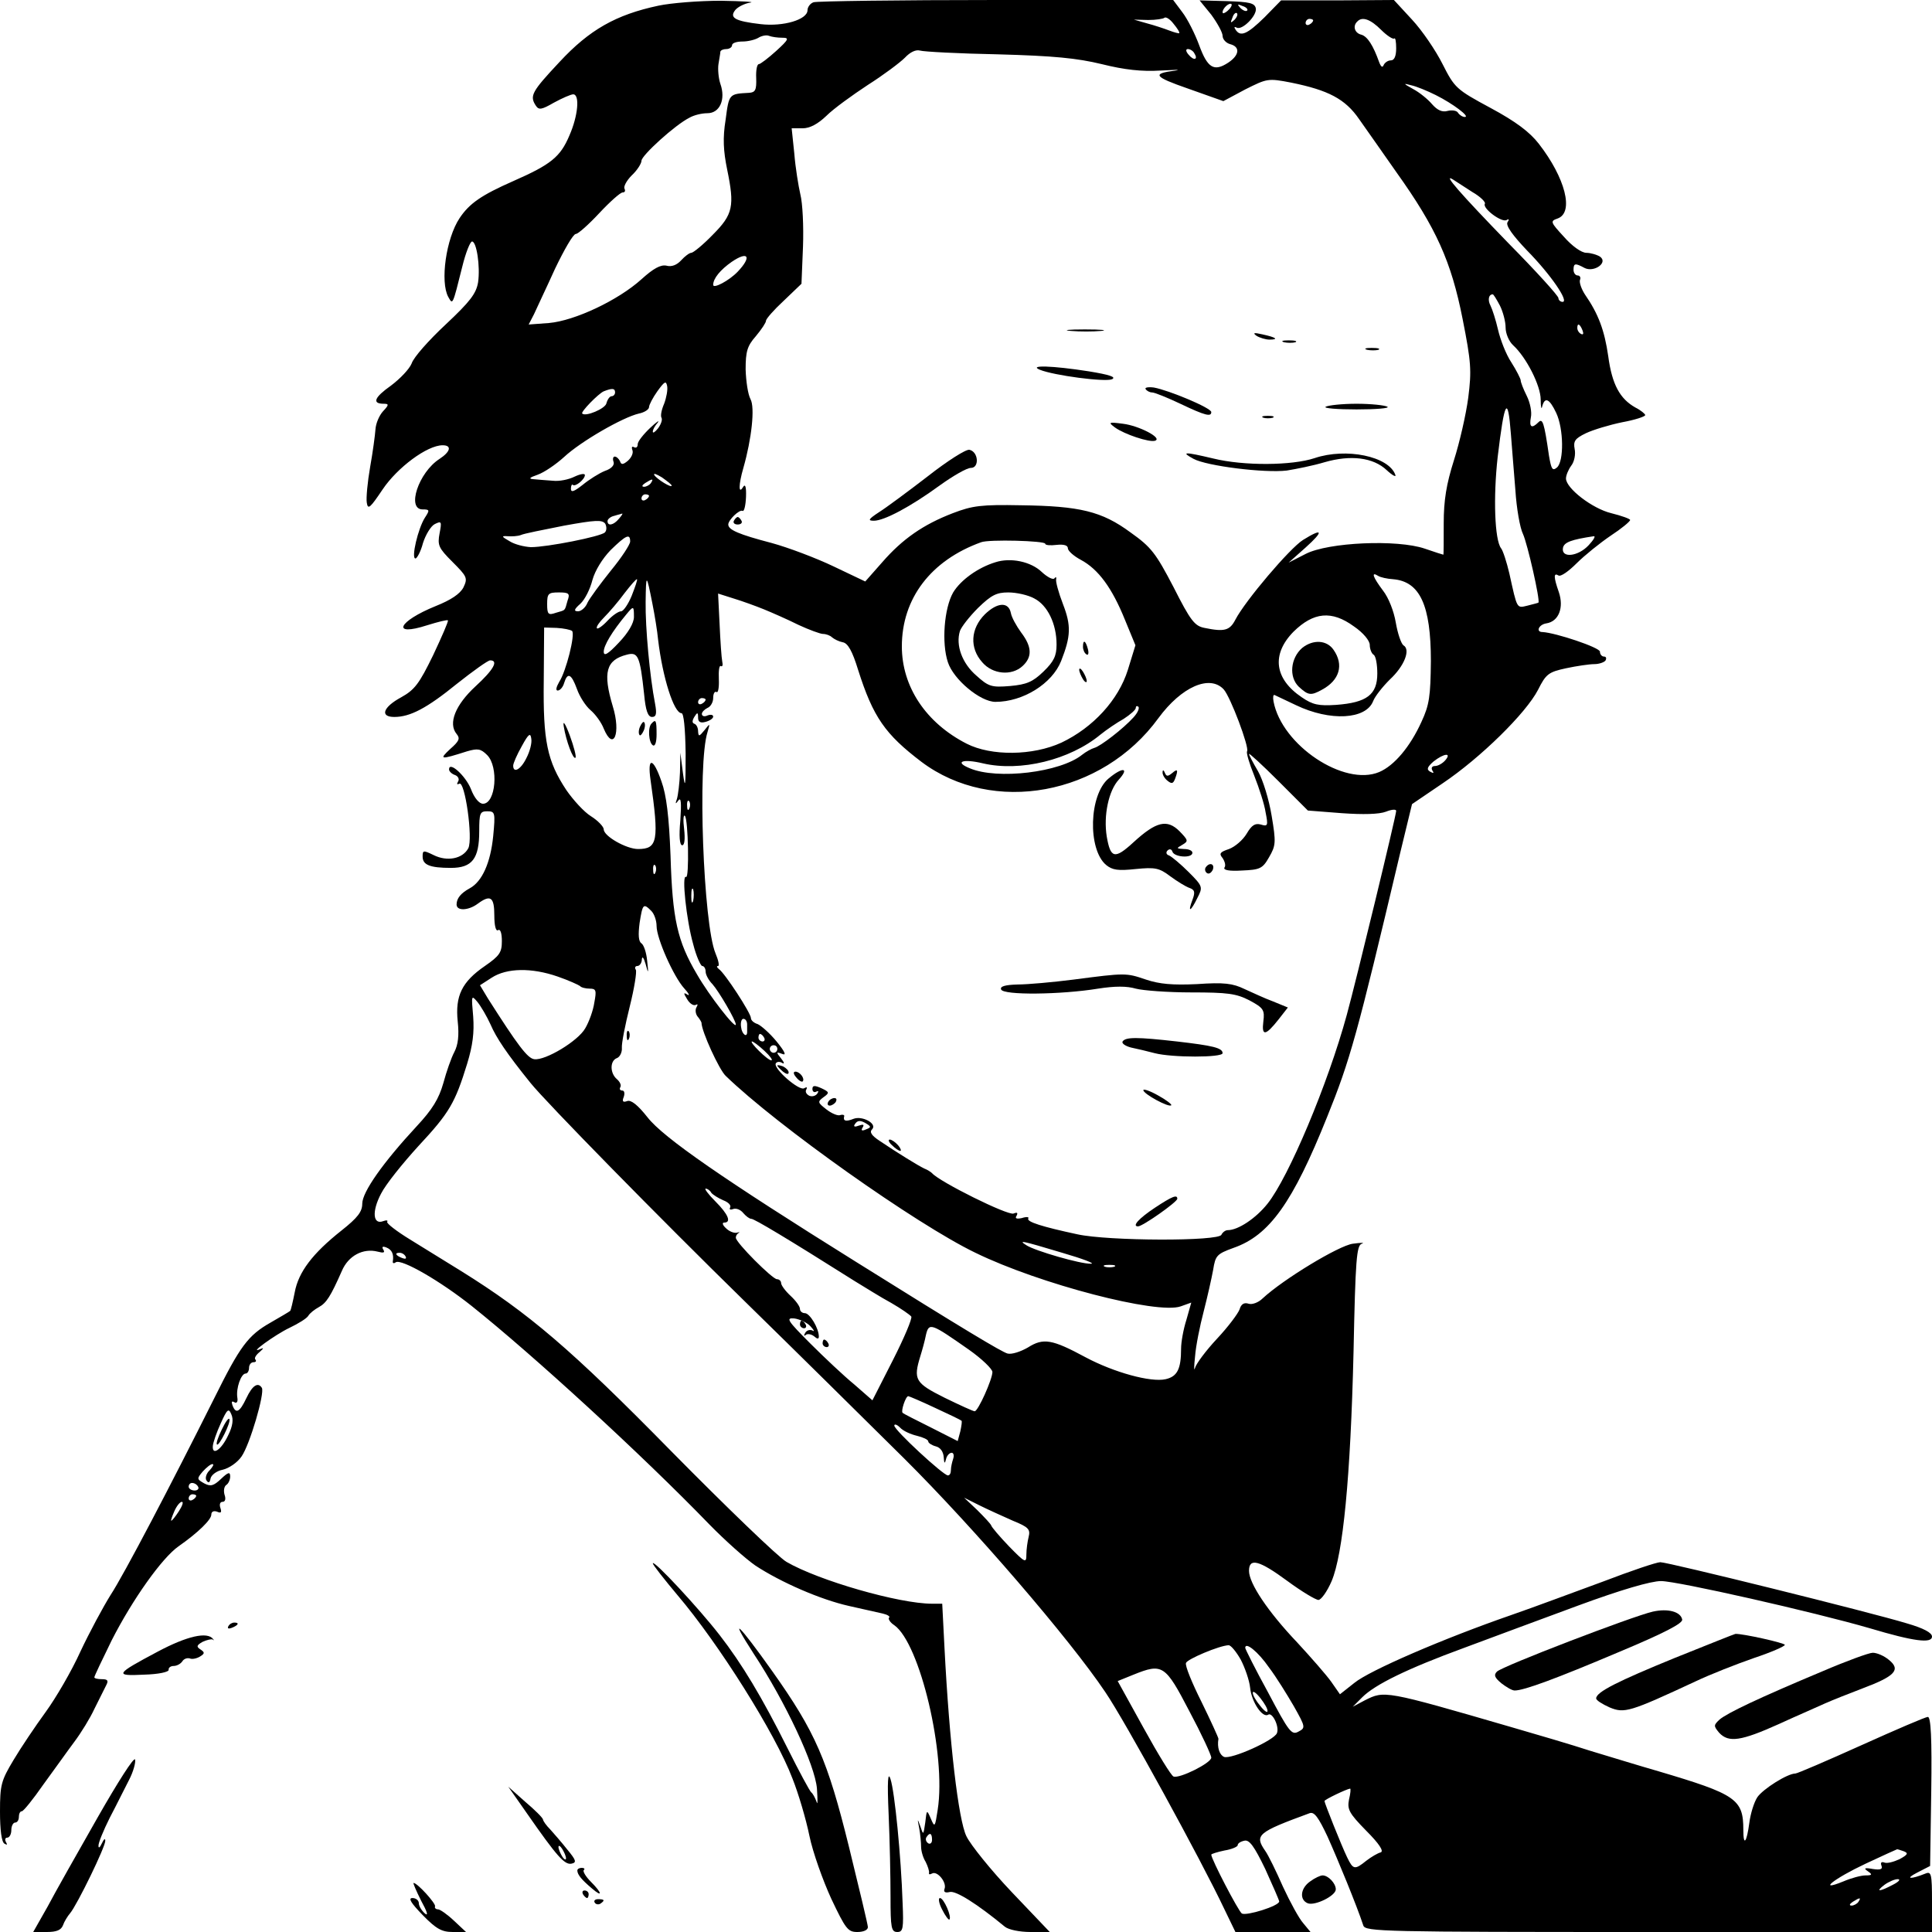 <?xml version="1.0" standalone="no"?>
<!DOCTYPE svg PUBLIC "-//W3C//DTD SVG 20010904//EN"
 "http://www.w3.org/TR/2001/REC-SVG-20010904/DTD/svg10.dtd">
<svg version="1.0" xmlns="http://www.w3.org/2000/svg"
 width="512pt" height="512pt" viewBox="0 0 512 512"
 preserveAspectRatio="xMidYMid meet">
<g transform="translate(0,512) scale(0.1,-0.1)"
fill="#000000" stroke="none">
<path d="M1745 5105 c-113 -24 -183 -64 -262 -149 -74 -79 -80 -90 -63 -116 8
-12 15 -11 48 8 22 12 45 22 51 22 18 0 13 -57 -10 -109 -24 -57 -49 -77 -149
-121 -84 -37 -116 -59 -142 -98 -36 -54 -52 -169 -30 -209 12 -21 11 -24 37
80 9 37 21 67 26 67 12 0 22 -66 16 -108 -5 -30 -21 -51 -86 -112 -44 -41 -85
-87 -90 -103 -6 -15 -31 -41 -55 -59 -44 -31 -51 -48 -19 -48 14 0 14 -3 -2
-20 -10 -11 -19 -32 -20 -48 -1 -15 -7 -60 -14 -99 -7 -40 -11 -83 -9 -95 3
-20 9 -14 42 35 39 58 118 117 159 117 25 0 21 -17 -8 -36 -56 -36 -88 -134
-45 -134 19 0 19 -2 6 -22 -18 -28 -37 -108 -25 -108 4 0 14 18 20 41 7 22 21
45 31 50 18 9 19 7 13 -24 -6 -32 -3 -39 34 -76 39 -39 41 -43 29 -68 -9 -17
-33 -33 -73 -49 -101 -41 -119 -82 -23 -51 29 9 53 15 55 13 2 -2 -16 -43 -39
-92 -37 -76 -49 -92 -85 -112 -48 -26 -57 -52 -18 -52 42 0 86 23 166 88 43
34 82 62 88 62 23 0 9 -25 -39 -69 -53 -49 -73 -98 -50 -126 10 -12 7 -19 -17
-40 -30 -28 -27 -29 45 -6 28 8 36 7 53 -10 31 -31 23 -129 -11 -129 -10 0
-23 15 -32 39 -14 35 -58 75 -58 52 0 -5 7 -12 16 -15 8 -3 12 -11 8 -17 -4
-7 -3 -9 3 -6 15 10 37 -146 24 -171 -15 -28 -56 -36 -92 -18 -27 13 -29 13
-29 -4 0 -22 19 -30 75 -30 56 0 75 24 75 97 0 48 2 53 21 53 21 0 22 -3 16
-66 -7 -70 -29 -120 -62 -138 -24 -13 -35 -27 -35 -43 0 -18 32 -16 56 2 34
25 44 18 44 -31 0 -27 4 -43 10 -39 6 4 10 -8 10 -29 0 -30 -6 -39 -45 -66
-61 -42 -79 -79 -72 -147 4 -37 1 -62 -9 -81 -8 -15 -21 -52 -29 -82 -12 -42
-29 -70 -71 -115 -89 -96 -144 -174 -144 -205 0 -21 -12 -37 -55 -71 -77 -61
-114 -110 -124 -164 -5 -25 -10 -47 -12 -49 -2 -2 -26 -16 -52 -31 -60 -34
-81 -63 -149 -200 -115 -230 -239 -467 -275 -522 -20 -32 -56 -99 -80 -150
-23 -51 -65 -123 -92 -160 -27 -37 -66 -95 -85 -127 -33 -55 -36 -66 -36 -137
0 -48 4 -81 12 -85 7 -4 8 -3 4 4 -4 7 -2 12 3 12 6 0 11 9 11 20 0 11 5 20
10 20 6 0 10 7 10 15 0 8 3 15 8 15 4 0 30 32 57 71 28 38 64 89 82 113 18 24
42 63 53 87 12 24 26 52 31 62 7 13 5 17 -11 17 -11 0 -20 2 -20 5 0 3 21 47
46 98 55 108 133 218 177 249 53 37 87 71 87 84 0 8 6 11 15 8 11 -5 13 -2 9
10 -3 9 -1 16 6 16 7 0 9 8 5 19 -3 11 -1 22 5 26 5 3 10 13 10 22 0 13 -5 12
-24 -6 -20 -19 -28 -21 -45 -12 -19 11 -20 12 -4 31 10 11 21 20 26 20 5 0 1
-7 -7 -16 -9 -8 -13 -21 -9 -27 5 -8 9 -7 11 5 2 9 16 20 32 23 17 4 39 19 50
35 22 31 62 168 54 182 -10 16 -25 7 -41 -27 -18 -38 -28 -43 -37 -19 -3 9 -2
12 5 8 6 -4 10 1 8 12 -4 25 10 64 22 64 5 0 9 7 9 15 0 8 5 15 12 15 6 0 8 3
5 7 -4 3 1 12 11 20 11 10 12 12 2 8 -35 -16 39 38 77 56 23 11 46 25 50 32 4
7 17 17 28 23 20 11 31 28 61 96 17 40 56 61 95 51 15 -4 20 -3 15 5 -5 8 -2
10 8 6 15 -6 20 -18 17 -37 -1 -5 3 -6 8 -2 16 9 118 -50 201 -116 164 -131
450 -393 630 -579 41 -42 96 -91 122 -109 67 -44 172 -90 248 -107 36 -8 76
-17 89 -20 13 -3 21 -8 17 -11 -3 -3 3 -13 14 -20 68 -48 138 -343 115 -489
-7 -46 -8 -48 -18 -24 -11 25 -11 25 -15 -10 -5 -34 -5 -34 -13 -10 -8 22 -8
21 -3 -5 3 -16 5 -39 5 -49 0 -11 5 -29 12 -40 6 -12 10 -25 9 -29 -1 -5 2 -5
8 -2 14 8 40 -24 33 -41 -3 -8 2 -11 14 -8 16 4 72 -31 146 -92 10 -8 39 -14
68 -14 l51 0 -101 106 c-55 58 -109 125 -120 148 -21 43 -45 246 -58 499 l-6
117 -27 0 c-87 0 -300 61 -386 111 -22 13 -159 145 -305 293 -266 271 -378
366 -556 477 -39 24 -100 62 -136 84 -36 22 -63 43 -61 47 3 4 -2 5 -10 2 -28
-11 -31 26 -6 73 12 24 57 80 99 126 82 88 97 114 129 218 15 49 19 83 16 125
-5 56 -5 58 11 39 9 -11 25 -38 35 -60 15 -35 43 -77 106 -155 41 -51 340
-356 569 -580 132 -129 321 -316 421 -415 186 -185 439 -479 533 -619 52 -76
255 -447 315 -574 l30 -62 100 0 99 0 -19 23 c-11 12 -35 56 -54 97 -18 41
-39 84 -47 95 -29 42 -21 49 118 100 12 4 23 -11 47 -62 27 -60 78 -184 95
-236 6 -16 51 -17 757 -17 l750 0 0 81 c0 73 -2 80 -17 74 -40 -16 -56 -15
-23 2 l35 18 3 198 c2 141 -1 197 -9 197 -6 0 -85 -34 -176 -75 -91 -41 -170
-75 -175 -75 -21 0 -86 -41 -101 -63 -9 -14 -18 -44 -21 -67 -7 -53 -16 -65
-16 -19 0 81 -19 94 -225 155 -49 14 -130 39 -180 54 -49 16 -144 44 -210 63
-337 98 -336 97 -388 71 l-32 -17 25 25 c34 34 120 76 270 131 69 26 205 76
302 112 114 42 193 65 220 65 43 0 405 -82 553 -125 117 -35 165 -41 165 -22
0 10 -22 22 -67 35 -95 29 -632 162 -653 162 -10 0 -78 -23 -151 -51 -74 -27
-183 -68 -244 -89 -179 -62 -376 -147 -416 -180 l-38 -30 -23 33 c-12 17 -53
64 -90 104 -78 82 -128 157 -128 190 0 35 26 29 102 -27 38 -28 75 -50 82 -50
7 0 23 22 35 50 30 71 50 273 58 607 5 245 8 283 22 287 9 3 -2 3 -24 0 -37
-5 -184 -94 -239 -145 -11 -11 -28 -17 -37 -14 -12 4 -20 -1 -24 -15 -4 -11
-30 -46 -60 -78 -29 -31 -55 -66 -58 -77 -3 -11 -3 3 0 30 2 28 13 82 23 120
10 39 21 88 25 110 6 38 10 42 54 58 95 33 157 120 248 347 61 151 79 215 193
697 l32 132 81 55 c101 68 221 186 253 248 21 42 28 47 74 57 28 6 62 11 75
11 13 0 27 5 30 10 3 6 1 10 -4 10 -6 0 -11 6 -11 13 0 11 -117 50 -152 52
-19 0 -10 20 10 23 33 5 47 42 33 83 -14 40 -14 52 -1 44 6 -4 27 11 48 32 21
21 62 54 90 73 29 19 52 38 52 42 0 3 -22 11 -50 18 -50 12 -120 66 -120 92 0
8 6 23 14 34 8 10 12 30 9 44 -4 21 1 28 30 42 19 9 62 22 96 29 33 6 61 15
61 19 0 3 -12 13 -26 20 -41 23 -62 61 -72 136 -10 69 -26 112 -62 164 -9 14
-15 31 -13 38 3 6 0 12 -6 12 -6 0 -11 7 -11 15 0 18 5 18 29 5 25 -13 64 14
41 30 -8 5 -25 10 -36 10 -13 0 -38 18 -59 42 -37 40 -37 42 -17 49 44 16 20
108 -50 198 -24 31 -61 59 -128 95 -91 49 -95 53 -127 116 -18 36 -54 89 -81
118 l-48 52 -150 -1 -149 0 -44 -45 c-46 -45 -64 -53 -77 -32 -4 6 -3 8 3 5
14 -9 55 32 51 51 -3 14 -17 17 -76 19 l-73 2 31 -38 c16 -22 30 -47 30 -56 0
-9 9 -19 20 -22 27 -7 25 -29 -5 -49 -38 -25 -55 -14 -77 46 -11 30 -31 70
-45 88 l-24 32 -469 0 c-257 0 -475 -3 -484 -6 -9 -3 -16 -13 -16 -21 0 -25
-64 -44 -124 -37 -69 8 -84 17 -67 38 7 8 25 17 39 19 15 2 -20 4 -78 5 -58 0
-132 -6 -165 -13z m1513 -9 c-7 -8 -15 -12 -17 -11 -5 6 10 25 20 25 5 0 4 -6
-3 -14z m47 -4 c-3 -3 -11 0 -18 7 -9 10 -8 11 6 5 10 -3 15 -9 12 -12z m-34
-25 c-10 -9 -11 -8 -5 6 3 10 9 15 12 12 3 -3 0 -11 -7 -18z m-146 -35 c-1 -1
-13 2 -26 7 -13 5 -40 14 -59 19 l-35 10 38 -1 c20 0 40 3 43 6 4 3 15 -4 24
-16 10 -12 17 -23 15 -25z m355 34 c0 -3 -4 -8 -10 -11 -5 -3 -10 -1 -10 4 0
6 5 11 10 11 6 0 10 -2 10 -4z m180 -25 c16 -16 32 -26 35 -23 3 3 5 -9 5 -26
0 -21 -5 -32 -14 -32 -8 0 -16 -6 -19 -12 -3 -8 -7 -6 -12 7 -16 45 -31 68
-47 73 -18 4 -24 23 -11 35 13 14 35 6 63 -22z m-1587 -21 c19 0 18 -4 -16
-35 -21 -19 -42 -35 -46 -35 -5 0 -8 -17 -7 -37 1 -31 -2 -38 -19 -39 -53 -3
-53 -2 -62 -71 -8 -49 -6 -83 4 -132 20 -97 16 -119 -38 -173 -26 -27 -52 -48
-57 -48 -5 0 -17 -9 -27 -20 -11 -12 -25 -18 -39 -14 -15 3 -34 -7 -66 -36
-62 -56 -177 -110 -245 -116 l-54 -4 14 27 c7 16 33 70 56 121 24 50 48 92 55
92 6 0 34 25 62 55 28 30 56 55 62 55 6 0 8 4 5 10 -3 5 5 21 19 35 15 14 26
32 26 39 0 14 89 95 127 114 12 7 33 12 48 12 32 0 49 36 34 78 -5 15 -7 39
-5 52 2 14 5 28 5 33 1 4 8 7 16 7 8 0 15 5 15 10 0 6 12 10 28 10 15 0 34 5
42 10 8 5 21 8 28 5 8 -3 23 -5 35 -5z m572 -44 c147 -4 209 -10 275 -26 60
-15 106 -20 155 -17 39 2 57 3 40 0 -63 -8 -58 -16 34 -48 l93 -33 58 31 c58
29 60 30 122 18 98 -20 143 -43 180 -97 18 -26 63 -89 99 -141 105 -147 145
-236 175 -388 23 -116 24 -137 15 -209 -6 -45 -23 -119 -38 -166 -20 -63 -27
-106 -27 -167 0 -46 0 -83 -1 -83 -1 0 -23 7 -49 16 -73 25 -256 17 -316 -14
l-45 -23 45 40 c49 44 46 53 -7 20 -35 -22 -153 -161 -179 -211 -15 -29 -29
-33 -82 -22 -26 5 -37 19 -82 108 -47 90 -59 106 -114 145 -76 56 -134 70
-291 72 -104 2 -128 -1 -180 -21 -78 -30 -133 -68 -187 -130 l-45 -51 -84 40
c-46 22 -120 50 -164 62 -88 23 -115 35 -115 49 0 12 30 41 38 36 4 -2 8 14 9
37 1 27 -2 36 -8 26 -12 -20 -12 6 1 51 22 77 31 160 19 182 -7 13 -12 48 -13
79 0 47 4 62 27 88 15 18 27 36 27 41 0 5 21 29 47 53 l47 45 4 98 c2 54 -1
116 -7 139 -5 22 -13 70 -16 108 l-7 67 29 0 c19 0 40 11 63 33 19 19 69 55
110 82 41 26 85 59 98 72 14 15 29 22 40 19 9 -3 103 -8 207 -10z m520 3 c11
-17 -1 -21 -15 -4 -8 9 -8 15 -2 15 6 0 14 -5 17 -11z m640 -111 c46 -23 92
-58 77 -58 -6 0 -14 5 -18 11 -3 6 -16 8 -28 5 -14 -4 -27 2 -41 18 -11 13
-33 31 -50 40 -27 15 -27 16 -5 10 14 -3 43 -15 65 -26z m97 -257 c21 -12 36
-27 33 -31 -7 -12 45 -51 58 -43 6 4 7 1 2 -6 -5 -9 14 -35 52 -75 63 -64 112
-136 94 -136 -6 0 -11 5 -11 10 0 6 -59 71 -132 145 -129 133 -177 188 -147
169 8 -5 31 -20 51 -33z m-1947 -211 c-23 -24 -65 -46 -65 -35 0 17 19 40 49
61 44 30 54 14 16 -26z m2020 -90 c8 -16 15 -42 15 -58 0 -16 9 -37 20 -47 35
-32 73 -107 73 -144 0 -20 2 -28 4 -18 7 26 19 21 37 -17 20 -42 21 -129 2
-145 -12 -10 -15 -4 -21 31 -13 90 -17 100 -28 89 -18 -18 -25 -13 -20 13 3
14 -2 39 -11 57 -9 18 -16 36 -16 41 0 4 -11 26 -25 48 -14 21 -29 60 -35 86
-6 26 -15 54 -20 64 -8 15 -5 30 6 30 2 0 10 -13 19 -30z m219 -66 c3 -8 2
-12 -4 -9 -6 3 -10 10 -10 16 0 14 7 11 14 -7z m-2434 -194 c-7 -16 -10 -32
-7 -37 3 -5 -1 -17 -9 -28 -8 -10 -14 -14 -14 -9 0 6 6 16 13 24 6 8 -3 2 -20
-14 -18 -17 -33 -36 -33 -43 0 -8 -4 -11 -10 -8 -5 3 -7 0 -4 -8 3 -8 -3 -20
-12 -28 -13 -11 -18 -11 -21 -1 -3 6 -9 12 -14 12 -4 0 -6 -6 -3 -14 3 -8 -5
-18 -23 -24 -15 -6 -42 -23 -59 -37 -23 -18 -31 -21 -31 -10 0 8 3 13 5 10 7
-6 32 15 32 26 0 5 -12 3 -27 -4 -16 -8 -41 -13 -58 -11 -16 1 -39 3 -50 4
-15 1 -13 4 10 12 17 6 48 27 70 47 44 41 155 105 198 115 15 3 27 11 27 17 0
6 10 25 22 42 19 26 23 29 26 14 2 -10 -2 -31 -8 -47z m-130 30 c0 -5 -4 -10
-9 -10 -5 0 -11 -8 -14 -19 -3 -14 -55 -36 -64 -27 -5 4 43 53 57 59 23 9 30
8 30 -3z m2374 -110 c3 -36 8 -103 12 -150 3 -47 12 -99 20 -115 12 -26 46
-176 41 -182 -1 -1 -14 -4 -29 -8 -29 -7 -27 -10 -48 85 -7 30 -17 61 -22 67
-17 22 -21 135 -9 242 18 151 27 166 35 61z m-2224 -137 c0 -7 -39 17 -46 28
-3 6 5 3 20 -6 14 -10 26 -19 26 -22z m-55 7 c-3 -5 -12 -10 -18 -10 -7 0 -6
4 3 10 19 12 23 12 15 0z m-5 -34 c0 -3 -4 -8 -10 -11 -5 -3 -10 -1 -10 4 0 6
5 11 10 11 6 0 10 -2 10 -4z m-80 -61 c-14 -17 -30 -20 -30 -6 0 5 8 12 18 14
9 3 19 5 21 6 2 0 -2 -6 -9 -14z m-37 -36 c-11 -11 -153 -39 -196 -39 -18 1
-43 7 -57 16 -21 12 -22 14 -5 13 11 -1 27 0 35 3 8 4 60 14 115 25 83 15 101
16 109 5 4 -8 4 -18 -1 -23z m67 -24 c0 -8 -23 -43 -51 -77 -28 -35 -56 -73
-62 -85 -5 -13 -17 -23 -25 -23 -12 0 -11 5 6 20 12 11 26 39 32 63 7 25 26
56 48 79 41 40 52 45 52 23z m2540 -10 c-28 -30 -73 -35 -68 -7 3 15 22 22 82
31 5 0 -1 -10 -14 -24z m-1440 4 c0 -4 14 -5 30 -3 19 2 30 -1 30 -9 0 -7 16
-21 35 -31 46 -25 82 -74 116 -158 l28 -68 -20 -65 c-25 -80 -92 -153 -176
-193 -76 -35 -186 -36 -251 -3 -108 55 -172 151 -172 258 0 127 77 228 210
276 20 8 170 4 170 -4z m922 -94 c71 -6 100 -69 100 -217 -1 -93 -4 -116 -25
-161 -30 -66 -72 -116 -112 -133 -93 -39 -258 71 -280 187 -2 11 -1 19 3 17 4
-2 30 -14 57 -27 90 -43 185 -38 204 11 5 13 25 38 44 57 39 36 56 80 36 91
-6 5 -15 31 -20 60 -5 30 -19 66 -34 85 -27 36 -32 51 -13 39 6 -4 24 -8 40
-9z m-2018 -44 c-9 -22 -22 -41 -28 -41 -7 0 -23 -11 -36 -25 -13 -14 -26 -23
-28 -20 -3 3 6 16 19 29 13 13 38 42 54 64 17 22 31 38 33 37 2 -1 -5 -21 -14
-44z m55 -21 c6 -30 13 -73 15 -95 12 -101 42 -195 62 -195 6 0 10 -39 11
-107 0 -86 -1 -97 -7 -53 l-7 55 -1 -52 c-1 -28 -5 -60 -8 -70 -5 -14 -4 -15
4 -4 7 9 8 -7 5 -53 -4 -42 -2 -66 5 -66 6 0 8 16 5 43 -3 23 -2 39 2 35 9 -9
12 -168 3 -162 -12 8 1 -115 19 -178 8 -32 20 -58 24 -58 5 0 9 -7 9 -15 0 -8
8 -23 18 -33 17 -19 62 -96 62 -107 0 -14 -71 77 -103 133 -52 88 -65 146 -70
314 -4 105 -11 161 -24 197 -22 64 -38 66 -29 4 23 -161 19 -183 -33 -183 -31
0 -91 34 -91 52 0 7 -15 23 -34 35 -18 11 -47 43 -65 69 -51 77 -62 130 -60
290 l1 141 33 -1 c19 -1 37 -5 41 -8 9 -9 -16 -108 -34 -135 -8 -14 -10 -23
-4 -23 6 0 14 9 17 20 9 29 19 25 34 -16 7 -20 23 -45 36 -56 13 -11 29 -33
35 -49 26 -62 46 -12 24 59 -27 90 -18 123 37 137 30 8 35 -3 46 -105 4 -43
10 -60 21 -60 11 0 13 8 8 35 -14 72 -26 202 -25 270 1 76 2 76 18 -5z m-225
8 c-8 -28 -4 -24 -31 -32 -20 -7 -23 -4 -23 23 0 28 3 31 31 31 27 0 30 -3 23
-22z m521 -23 c22 -9 63 -27 91 -41 28 -13 58 -24 65 -24 8 0 19 -4 24 -9 6
-5 18 -11 28 -13 14 -2 26 -24 41 -73 40 -126 72 -171 168 -244 189 -142 479
-89 628 116 61 83 136 116 173 76 18 -20 68 -153 62 -164 -3 -3 6 -33 19 -65
13 -33 27 -76 30 -97 7 -35 6 -38 -13 -32 -15 4 -24 -2 -37 -24 -10 -17 -31
-35 -47 -41 -24 -8 -27 -12 -17 -24 6 -9 9 -20 5 -25 -4 -7 13 -10 46 -8 48 2
55 5 72 35 18 31 19 39 7 110 -7 43 -23 95 -36 118 -13 22 -24 43 -24 46 0 3
35 -29 78 -72 l78 -78 90 -7 c56 -4 99 -3 117 4 15 6 27 7 27 2 0 -12 -106
-450 -131 -541 -50 -183 -154 -430 -210 -500 -31 -39 -78 -70 -105 -70 -7 0
-14 -6 -17 -12 -5 -18 -301 -17 -382 1 -93 20 -135 33 -130 42 3 4 -5 5 -17 1
-14 -3 -19 -1 -14 6 4 8 2 10 -8 6 -15 -6 -196 84 -216 107 -3 3 -12 9 -20 12
-17 8 -72 42 -118 73 -23 15 -28 24 -21 31 15 15 -26 37 -49 28 -20 -8 -28 -6
-25 6 2 4 -3 6 -10 4 -6 -3 -23 4 -37 15 -23 18 -24 20 -8 32 17 12 16 14 -5
24 -18 8 -24 8 -24 -2 0 -7 5 -10 10 -7 6 3 7 1 3 -5 -4 -6 -13 -9 -21 -6 -8
4 -12 11 -8 17 3 6 1 7 -6 3 -13 -8 -83 53 -75 66 3 5 11 5 17 1 7 -4 5 2 -3
12 -14 17 -13 18 3 12 12 -5 7 6 -15 33 -18 22 -41 42 -50 46 -10 3 -18 10
-18 16 0 13 -69 119 -85 130 -5 4 -7 8 -2 8 4 0 1 15 -7 34 -32 77 -48 502
-21 586 7 24 7 24 -8 5 -14 -17 -16 -18 -17 -3 0 9 -4 18 -10 20 -6 2 -6 8 0
18 8 13 10 13 10 -2 0 -11 6 -15 20 -11 11 3 20 9 20 14 0 5 -7 6 -15 3 -8 -4
-15 -2 -15 4 0 5 7 12 15 16 8 3 15 15 15 26 0 12 4 19 9 16 4 -3 7 12 6 34
-1 22 1 37 5 35 5 -3 6 3 4 12 -2 10 -5 54 -7 99 l-4 81 41 -13 c23 -7 59 -20
81 -29z m-345 -20 c0 -16 -15 -42 -40 -68 -29 -31 -40 -37 -40 -24 0 16 21 52
60 99 19 23 20 23 20 -7z m1908 -25 c25 -17 42 -38 42 -49 0 -11 5 -23 10 -26
6 -3 10 -26 10 -50 0 -56 -28 -77 -109 -83 -46 -3 -62 0 -91 20 -73 49 -81
114 -22 174 53 52 101 57 160 14z m-1718 -194 c0 -3 -4 -8 -10 -11 -5 -3 -10
-1 -10 4 0 6 5 11 10 11 6 0 10 -2 10 -4z m1134 -47 c-27 -30 -88 -77 -104
-81 -7 -2 -22 -10 -32 -18 -58 -47 -225 -67 -298 -36 -42 17 -19 26 35 13 99
-23 230 9 311 76 16 13 44 32 62 42 17 11 32 24 32 29 0 5 3 6 7 3 3 -4 -2
-16 -13 -28z m-1609 -108 c-15 -31 -35 -41 -35 -20 0 6 10 29 23 52 18 33 23
36 25 19 2 -11 -4 -34 -13 -51z m2435 -6 c-7 -8 -19 -15 -27 -15 -8 0 -11 -5
-7 -12 5 -7 3 -8 -6 -3 -10 6 -8 12 9 27 28 22 49 24 31 3z m-2003 -127 c-3
-8 -6 -5 -6 6 -1 11 2 17 5 13 3 -3 4 -12 1 -19z m-90 -170 c-3 -8 -6 -5 -6 6
-1 11 2 17 5 13 3 -3 4 -12 1 -19z m100 -75 c-3 -10 -5 -4 -5 12 0 17 2 24 5
18 2 -7 2 -21 0 -30z m-111 -27 c8 -8 14 -26 14 -40 0 -33 45 -134 73 -165 12
-13 16 -21 9 -17 -11 7 -11 4 -1 -12 7 -12 17 -18 23 -15 5 3 6 1 2 -6 -4 -6
-3 -17 2 -24 6 -7 10 -14 11 -17 0 -23 47 -125 64 -141 136 -132 506 -394 662
-469 170 -83 482 -164 544 -142 l28 10 -13 -46 c-8 -25 -14 -59 -14 -76 0 -54
-10 -74 -41 -81 -39 -9 -137 18 -212 58 -89 48 -112 52 -153 26 -19 -11 -43
-19 -54 -16 -15 4 -117 65 -400 242 -351 219 -512 330 -554 384 -26 33 -44 47
-54 43 -11 -4 -14 -1 -9 11 3 9 2 17 -4 17 -6 0 -8 4 -5 9 3 5 -1 14 -9 21
-19 16 -19 49 0 56 8 3 14 16 13 27 -1 12 9 62 21 110 12 48 19 92 16 97 -4 6
-1 10 4 10 6 0 12 8 12 18 1 9 5 4 10 -13 7 -27 8 -26 4 9 -2 22 -9 42 -15 46
-8 5 -9 23 -5 54 8 51 10 53 31 32z m-248 -174 c29 -10 55 -22 59 -25 3 -4 15
-7 26 -7 17 0 18 -5 12 -37 -3 -21 -14 -51 -24 -68 -19 -34 -106 -86 -135 -82
-18 2 -44 37 -123 161 l-21 35 31 20 c40 26 106 27 175 3z m502 -127 c0 -8 0
-17 0 -20 0 -16 -14 -6 -16 13 -2 12 1 22 6 22 6 0 10 -7 10 -15z m45 -35 c3
-5 1 -10 -4 -10 -6 0 -11 5 -11 10 0 6 2 10 4 10 3 0 8 -4 11 -10z m1 -35 c15
-14 23 -25 18 -25 -10 0 -60 50 -51 50 3 0 18 -11 33 -25z m34 5 c0 -5 -4 -10
-10 -10 -5 0 -10 5 -10 10 0 6 5 10 10 10 6 0 10 -4 10 -10z m238 -199 c11 -7
10 -9 -3 -14 -11 -5 -14 -3 -9 5 5 8 2 9 -10 5 -10 -4 -15 -3 -11 3 7 12 16
12 33 1z m-413 -182 c4 -5 18 -14 32 -20 13 -5 21 -13 18 -19 -3 -5 0 -7 8 -4
8 3 20 -2 27 -11 7 -8 16 -15 21 -15 8 0 95 -52 274 -165 28 -17 71 -44 97
-58 26 -15 49 -31 53 -36 3 -5 -19 -57 -49 -116 l-54 -106 -48 42 c-27 22 -80
72 -117 109 -61 61 -65 68 -42 66 14 -2 34 -11 43 -21 9 -10 12 -15 5 -11 -6
3 -15 1 -19 -6 -4 -7 -4 -10 1 -6 4 4 14 3 22 -3 9 -8 13 -8 13 -1 0 22 -24
62 -37 62 -7 0 -13 5 -13 11 0 7 -11 22 -25 35 -14 13 -25 28 -25 34 0 5 -5
10 -11 10 -12 0 -109 97 -109 110 0 5 3 10 8 13 4 2 1 2 -6 0 -8 -1 -20 4 -28
12 -9 8 -11 15 -5 15 20 0 11 22 -23 56 -19 19 -30 34 -26 34 5 0 12 -5 15
-11z m930 -159 c55 -16 89 -29 76 -29 -27 -1 -148 34 -171 49 -22 14 -15 13
95 -20z m-1740 -10 c3 -6 -1 -7 -9 -4 -18 7 -21 14 -7 14 6 0 13 -4 16 -10z
m1878 -27 c-7 -2 -19 -2 -25 0 -7 3 -2 5 12 5 14 0 19 -2 13 -5z m-385 -220
c34 -24 62 -51 62 -59 0 -19 -38 -104 -47 -104 -4 0 -39 16 -80 36 -78 39 -83
48 -64 110 5 16 12 41 15 57 8 33 14 30 114 -40z m-90 -154 c37 -17 68 -32 70
-34 2 -1 0 -14 -3 -28 l-7 -26 -71 36 c-40 20 -74 37 -75 39 -5 4 8 44 15 44
2 0 35 -14 71 -31z m-1873 -72 c-18 -39 -43 -56 -41 -29 1 10 10 36 21 60 17
38 21 41 28 24 6 -13 4 -31 -8 -55z m1825 -2 c16 -4 30 -10 30 -15 0 -4 9 -10
20 -13 12 -3 20 -14 21 -29 1 -17 3 -18 6 -5 2 9 9 17 15 17 5 0 7 -7 4 -16
-3 -9 -6 -22 -6 -30 0 -8 -3 -14 -8 -14 -12 0 -142 120 -142 132 0 5 7 3 15
-5 8 -9 28 -18 45 -22z m-1905 -135 c3 -5 -1 -10 -9 -10 -9 0 -16 5 -16 10 0
6 4 10 9 10 6 0 13 -4 16 -10z m-5 -24 c0 -3 -4 -8 -10 -11 -5 -3 -10 -1 -10
4 0 6 5 11 10 11 6 0 10 -2 10 -4z m2164 -66 c42 -17 47 -23 42 -43 -3 -12 -6
-33 -6 -47 0 -23 -3 -22 -46 22 -25 26 -46 51 -47 55 -1 4 -18 22 -37 41 l-35
33 40 -20 c22 -11 62 -29 89 -41z m-2210 25 c-9 -14 -18 -25 -20 -25 -2 0 2
11 8 25 6 14 15 25 20 25 5 0 1 -11 -8 -25z m2814 -393 c11 -21 23 -55 25 -75
4 -38 33 -81 48 -71 11 7 30 -32 23 -49 -7 -19 -121 -70 -140 -63 -12 5 -19
25 -15 48 0 3 -20 47 -45 98 -25 50 -44 96 -41 103 3 10 88 46 113 47 6 0 20
-17 32 -38z m75 -21 c19 -25 48 -72 66 -103 31 -55 31 -57 12 -67 -18 -10 -25
-1 -80 103 -34 62 -61 116 -61 119 0 17 34 -10 63 -52z m-211 -116 c32 -60 58
-116 58 -123 0 -14 -84 -56 -100 -50 -6 2 -41 59 -79 128 l-69 125 42 17 c77
31 84 26 148 -97z m207 0 c0 -5 -9 1 -19 14 -11 13 -20 28 -20 35 0 6 9 0 20
-14 11 -14 20 -29 19 -35z m216 -234 c-5 -26 0 -36 45 -82 35 -35 48 -55 39
-58 -8 -2 -25 -12 -38 -22 -31 -25 -35 -24 -51 9 -15 31 -60 144 -60 149 0 4
59 32 68 33 2 0 1 -13 -3 -29z m-1105 -107 c0 -8 -5 -12 -10 -9 -6 4 -8 11 -5
16 9 14 15 11 15 -7z m920 -163 c0 -12 -87 -39 -99 -32 -9 6 -81 144 -81 156
0 2 16 7 35 11 19 3 35 10 35 14 0 5 8 10 18 12 13 3 26 -15 55 -75 20 -44 37
-83 37 -86z m1655 133 c13 -5 11 -9 -11 -21 -15 -7 -33 -12 -40 -9 -8 3 -11 0
-8 -8 4 -10 -3 -12 -23 -9 -22 4 -25 2 -13 -6 13 -9 11 -11 -6 -11 -12 0 -38
-7 -59 -16 -71 -29 -24 8 59 47 45 21 82 38 83 38 1 1 9 -2 18 -5z m-29 -89
c-36 -19 -47 -19 -22 0 11 8 27 15 35 15 9 0 3 -7 -13 -15z m-91 -45 c-3 -5
-12 -10 -18 -10 -7 0 -6 4 3 10 19 12 23 12 15 0z"/>
<path d="M2838 4243 c23 -2 59 -2 80 0 20 2 1 4 -43 4 -44 0 -61 -2 -37 -4z"/>
<path d="M3330 4230 c8 -5 24 -10 34 -10 26 0 18 6 -19 14 -22 5 -26 4 -15 -4z"/>
<path d="M3403 4213 c9 -2 23 -2 30 0 6 3 -1 5 -18 5 -16 0 -22 -2 -12 -5z"/>
<path d="M3623 4193 c9 -2 23 -2 30 0 6 3 -1 5 -18 5 -16 0 -22 -2 -12 -5z"/>
<path d="M2756 4140 c37 -15 173 -33 191 -25 12 6 -7 12 -62 21 -96 15 -161
17 -129 4z"/>
<path d="M3036 4089 c3 -5 11 -9 17 -9 7 0 41 -14 75 -30 67 -32 82 -35 82
-22 0 11 -113 58 -152 65 -15 2 -25 0 -22 -4z"/>
<path d="M3513 4042 c-6 -4 31 -7 82 -7 51 0 88 3 82 7 -7 4 -43 8 -82 8 -38
0 -75 -4 -82 -8z"/>
<path d="M3348 4013 c6 -2 18 -2 25 0 6 3 1 5 -13 5 -14 0 -19 -2 -12 -5z"/>
<path d="M2955 3987 c25 -18 91 -40 106 -35 21 7 -43 40 -85 45 -38 5 -40 4
-21 -10z"/>
<path d="M2459 3858 c-52 -40 -110 -83 -129 -95 -29 -19 -31 -23 -14 -23 27 0
97 37 175 94 35 25 71 46 82 46 23 0 20 43 -4 48 -9 2 -59 -30 -110 -70z"/>
<path d="M3163 3904 c35 -19 188 -38 247 -31 25 4 70 13 100 22 69 20 129 13
165 -21 15 -14 25 -19 23 -13 -17 50 -131 73 -214 45 -60 -20 -188 -21 -269
-1 -76 18 -87 18 -52 -1z"/>
<path d="M1945 3740 c-3 -5 1 -10 10 -10 9 0 13 5 10 10 -3 6 -8 10 -10 10 -2
0 -7 -4 -10 -10z"/>
<path d="M2638 3630 c-46 -14 -92 -47 -112 -80 -24 -42 -31 -134 -14 -185 15
-46 86 -105 126 -105 73 0 150 48 174 108 26 66 27 94 5 151 -12 31 -20 61
-18 66 1 6 -1 7 -5 2 -4 -4 -19 4 -33 17 -29 28 -83 39 -123 26z m103 -96 c35
-18 59 -67 59 -122 0 -30 -7 -45 -35 -72 -28 -27 -44 -34 -88 -38 -49 -4 -57
-2 -90 28 -37 32 -55 80 -43 118 4 11 25 38 48 61 35 34 49 41 80 41 22 0 53
-7 69 -16z"/>
<path d="M2610 3492 c-38 -38 -41 -89 -7 -127 27 -32 78 -37 107 -10 26 24 25
51 -4 89 -13 18 -25 40 -27 51 -6 31 -36 29 -69 -3z"/>
<path d="M2870 3406 c0 -8 4 -17 9 -20 5 -4 7 3 4 14 -6 23 -13 26 -13 6z"/>
<path d="M2860 3345 c0 -5 5 -17 10 -25 5 -8 10 -10 10 -5 0 6 -5 17 -10 25
-5 8 -10 11 -10 5z"/>
<path d="M1494 3195 c6 -38 25 -89 31 -83 3 2 -4 29 -15 59 -12 32 -19 42 -16
24z"/>
<path d="M1696 3194 c-4 -9 -4 -19 -1 -22 2 -3 7 3 11 12 4 9 4 19 1 22 -2 3
-7 -3 -11 -12z"/>
<path d="M1727 3203 c-11 -10 -8 -51 3 -58 6 -4 10 8 10 29 0 37 -2 41 -13 29z"/>
<path d="M2938 3057 c-52 -43 -56 -187 -7 -229 17 -14 32 -16 79 -11 51 5 62
3 91 -19 19 -14 42 -28 51 -31 14 -5 16 -11 8 -32 -13 -34 -5 -32 13 5 15 29
15 31 -23 69 -21 21 -45 41 -52 44 -7 2 -9 8 -4 13 5 5 11 4 13 -3 5 -15 53
-18 53 -3 0 6 -10 10 -22 10 -21 1 -21 2 -5 11 17 10 16 12 -7 36 -33 33 -62
26 -122 -29 -50 -46 -61 -43 -71 15 -9 56 5 122 32 151 29 32 10 34 -27 3z"/>
<path d="M3081 3074 c-1 -6 5 -17 13 -23 11 -9 15 -8 20 5 9 24 7 28 -8 15
-11 -9 -15 -9 -19 1 -3 8 -6 8 -6 2z"/>
<path d="M3195 2821 c-3 -5 -1 -12 4 -15 5 -3 11 1 15 9 6 16 -9 21 -19 6z"/>
<path d="M2845 2524 c-55 -7 -122 -13 -148 -13 -34 -1 -47 -5 -44 -13 5 -16
159 -14 257 2 45 7 76 7 100 0 19 -5 85 -10 147 -10 96 0 119 -3 154 -21 37
-20 41 -25 37 -56 -5 -40 6 -38 40 5 l25 32 -39 16 c-22 8 -56 24 -76 33 -31
15 -54 18 -126 13 -65 -3 -99 0 -135 12 -53 18 -54 18 -192 0z"/>
<path d="M2975 2360 c-3 -5 7 -12 22 -16 15 -3 44 -10 63 -15 46 -12 180 -12
180 0 0 14 -26 20 -121 31 -106 12 -136 12 -144 0z"/>
<path d="M2060 2296 c0 -2 7 -9 15 -16 9 -7 15 -8 15 -2 0 5 -7 12 -15 16 -8
3 -15 4 -15 2z"/>
<path d="M2110 2265 c7 -9 15 -13 17 -11 7 7 -7 26 -19 26 -6 0 -6 -6 2 -15z"/>
<path d="M3030 2231 c0 -10 68 -47 74 -40 2 2 -13 14 -35 26 -21 12 -39 18
-39 14z"/>
<path d="M2195 2200 c-3 -5 -2 -10 4 -10 5 0 13 5 16 10 3 6 2 10 -4 10 -5 0
-13 -4 -16 -10z"/>
<path d="M2364 2085 c8 -8 18 -15 22 -15 3 0 1 7 -6 15 -7 8 -17 15 -22 15 -5
0 -3 -7 6 -15z"/>
<path d="M3060 1919 c-42 -28 -61 -49 -44 -49 12 0 103 64 104 73 0 12 -13 7
-60 -24z"/>
<path d="M3451 3403 c-31 -27 -36 -77 -9 -103 25 -23 32 -24 61 -8 47 25 59
66 31 106 -18 26 -54 28 -83 5z"/>
<path d="M1661 2374 c0 -11 3 -14 6 -6 3 7 2 16 -1 19 -3 4 -6 -2 -5 -13z"/>
<path d="M2120 1610 c0 -5 5 -10 11 -10 5 0 7 5 4 10 -3 6 -8 10 -11 10 -2 0
-4 -4 -4 -10z"/>
<path d="M2180 1560 c0 -5 5 -10 11 -10 5 0 7 5 4 10 -3 6 -8 10 -11 10 -2 0
-4 -4 -4 -10z"/>
<path d="M588 1332 c-10 -20 -16 -38 -13 -40 5 -6 37 58 33 67 -2 5 -11 -8
-20 -27z"/>
<path d="M1730 977 c0 -4 30 -42 66 -85 108 -127 259 -366 304 -485 16 -40 36
-108 45 -152 9 -44 36 -119 58 -167 38 -80 44 -88 69 -88 16 0 28 5 28 13 0 6
-23 102 -50 212 -57 231 -89 305 -204 467 -88 124 -118 153 -49 46 85 -129
163 -296 168 -358 2 -30 2 -46 -1 -35 -4 11 -10 22 -14 25 -4 3 -32 55 -63
117 -68 136 -121 224 -180 300 -55 71 -176 201 -177 190z"/>
<path d="M4380 849 c-53 -12 -400 -145 -413 -159 -9 -9 -6 -16 12 -31 13 -10
28 -19 35 -19 25 0 111 32 274 101 122 51 172 77 170 87 -4 21 -38 30 -78 21z"/>
<path d="M605 810 c-3 -6 1 -7 9 -4 18 7 21 14 7 14 -6 0 -13 -4 -16 -10z"/>
<path d="M418 743 c-113 -60 -116 -65 -36 -61 38 1 66 7 65 13 -1 5 5 10 13
10 8 0 18 5 23 12 4 7 13 10 20 8 6 -3 19 0 27 5 13 8 13 11 1 19 -11 7 -10
11 6 20 11 5 23 8 27 6 3 -3 4 -2 1 1 -15 21 -70 8 -147 -33z"/>
<path d="M4440 727 c-154 -63 -210 -91 -210 -108 0 -5 16 -15 36 -24 39 -16
53 -12 227 69 40 19 109 46 155 62 45 15 82 31 82 35 0 5 -112 30 -131 29 -2
0 -74 -29 -159 -63z"/>
<path d="M4830 691 c-172 -72 -253 -111 -273 -128 -16 -15 -16 -17 -1 -35 25
-27 58 -22 158 23 50 23 106 47 123 55 18 8 63 26 100 40 85 32 101 49 69 75
-13 11 -32 19 -43 19 -10 0 -70 -22 -133 -49z"/>
<path d="M259 304 c-53 -93 -113 -199 -133 -237 l-38 -67 36 0 c26 0 38 5 43
18 3 9 12 24 19 32 19 23 94 177 93 192 0 7 -4 4 -9 -7 -5 -11 -9 -14 -9 -7
-1 7 13 41 30 75 18 34 40 79 51 100 11 21 18 46 16 54 -2 9 -46 -60 -99 -153z"/>
<path d="M2355 311 c3 -68 5 -166 5 -218 0 -82 2 -93 18 -93 15 0 17 9 14 77
-4 123 -21 295 -32 328 -7 22 -9 -4 -5 -94z"/>
<path d="M1396 315 c80 -115 100 -137 118 -134 15 3 13 9 -11 38 -15 19 -36
43 -45 53 -10 10 -18 21 -19 26 0 4 -21 25 -47 47 l-45 40 49 -70z m104 -120
c0 -5 -5 -3 -10 5 -5 8 -10 20 -10 25 0 6 5 3 10 -5 5 -8 10 -19 10 -25z"/>
<path d="M1530 163 c0 -11 12 -25 38 -47 30 -26 28 -13 -2 17 -14 14 -22 28
-19 31 4 3 1 6 -5 6 -7 0 -12 -3 -12 -7z"/>
<path d="M3472 134 c-26 -18 -29 -49 -6 -58 19 -7 74 20 74 37 0 16 -20 37
-35 37 -6 0 -21 -7 -33 -16z"/>
<path d="M1116 83 c16 -29 20 -42 10 -34 -9 8 -16 20 -16 27 0 8 -8 14 -17 14
-12 0 -4 -13 27 -45 36 -37 51 -45 80 -45 l35 0 -32 30 c-18 17 -37 30 -42 30
-6 0 -10 4 -8 8 2 8 -47 62 -57 62 -2 0 7 -21 20 -47z"/>
<path d="M1545 100 c3 -5 8 -10 11 -10 2 0 4 5 4 10 0 6 -5 10 -11 10 -5 0 -7
-4 -4 -10z"/>
<path d="M1576 78 c3 -5 10 -6 15 -3 13 9 11 12 -6 12 -8 0 -12 -4 -9 -9z"/>
<path d="M2497 59 c8 -16 17 -28 19 -26 7 7 -15 57 -25 57 -5 0 -3 -14 6 -31z"/>
</g>
</svg>
